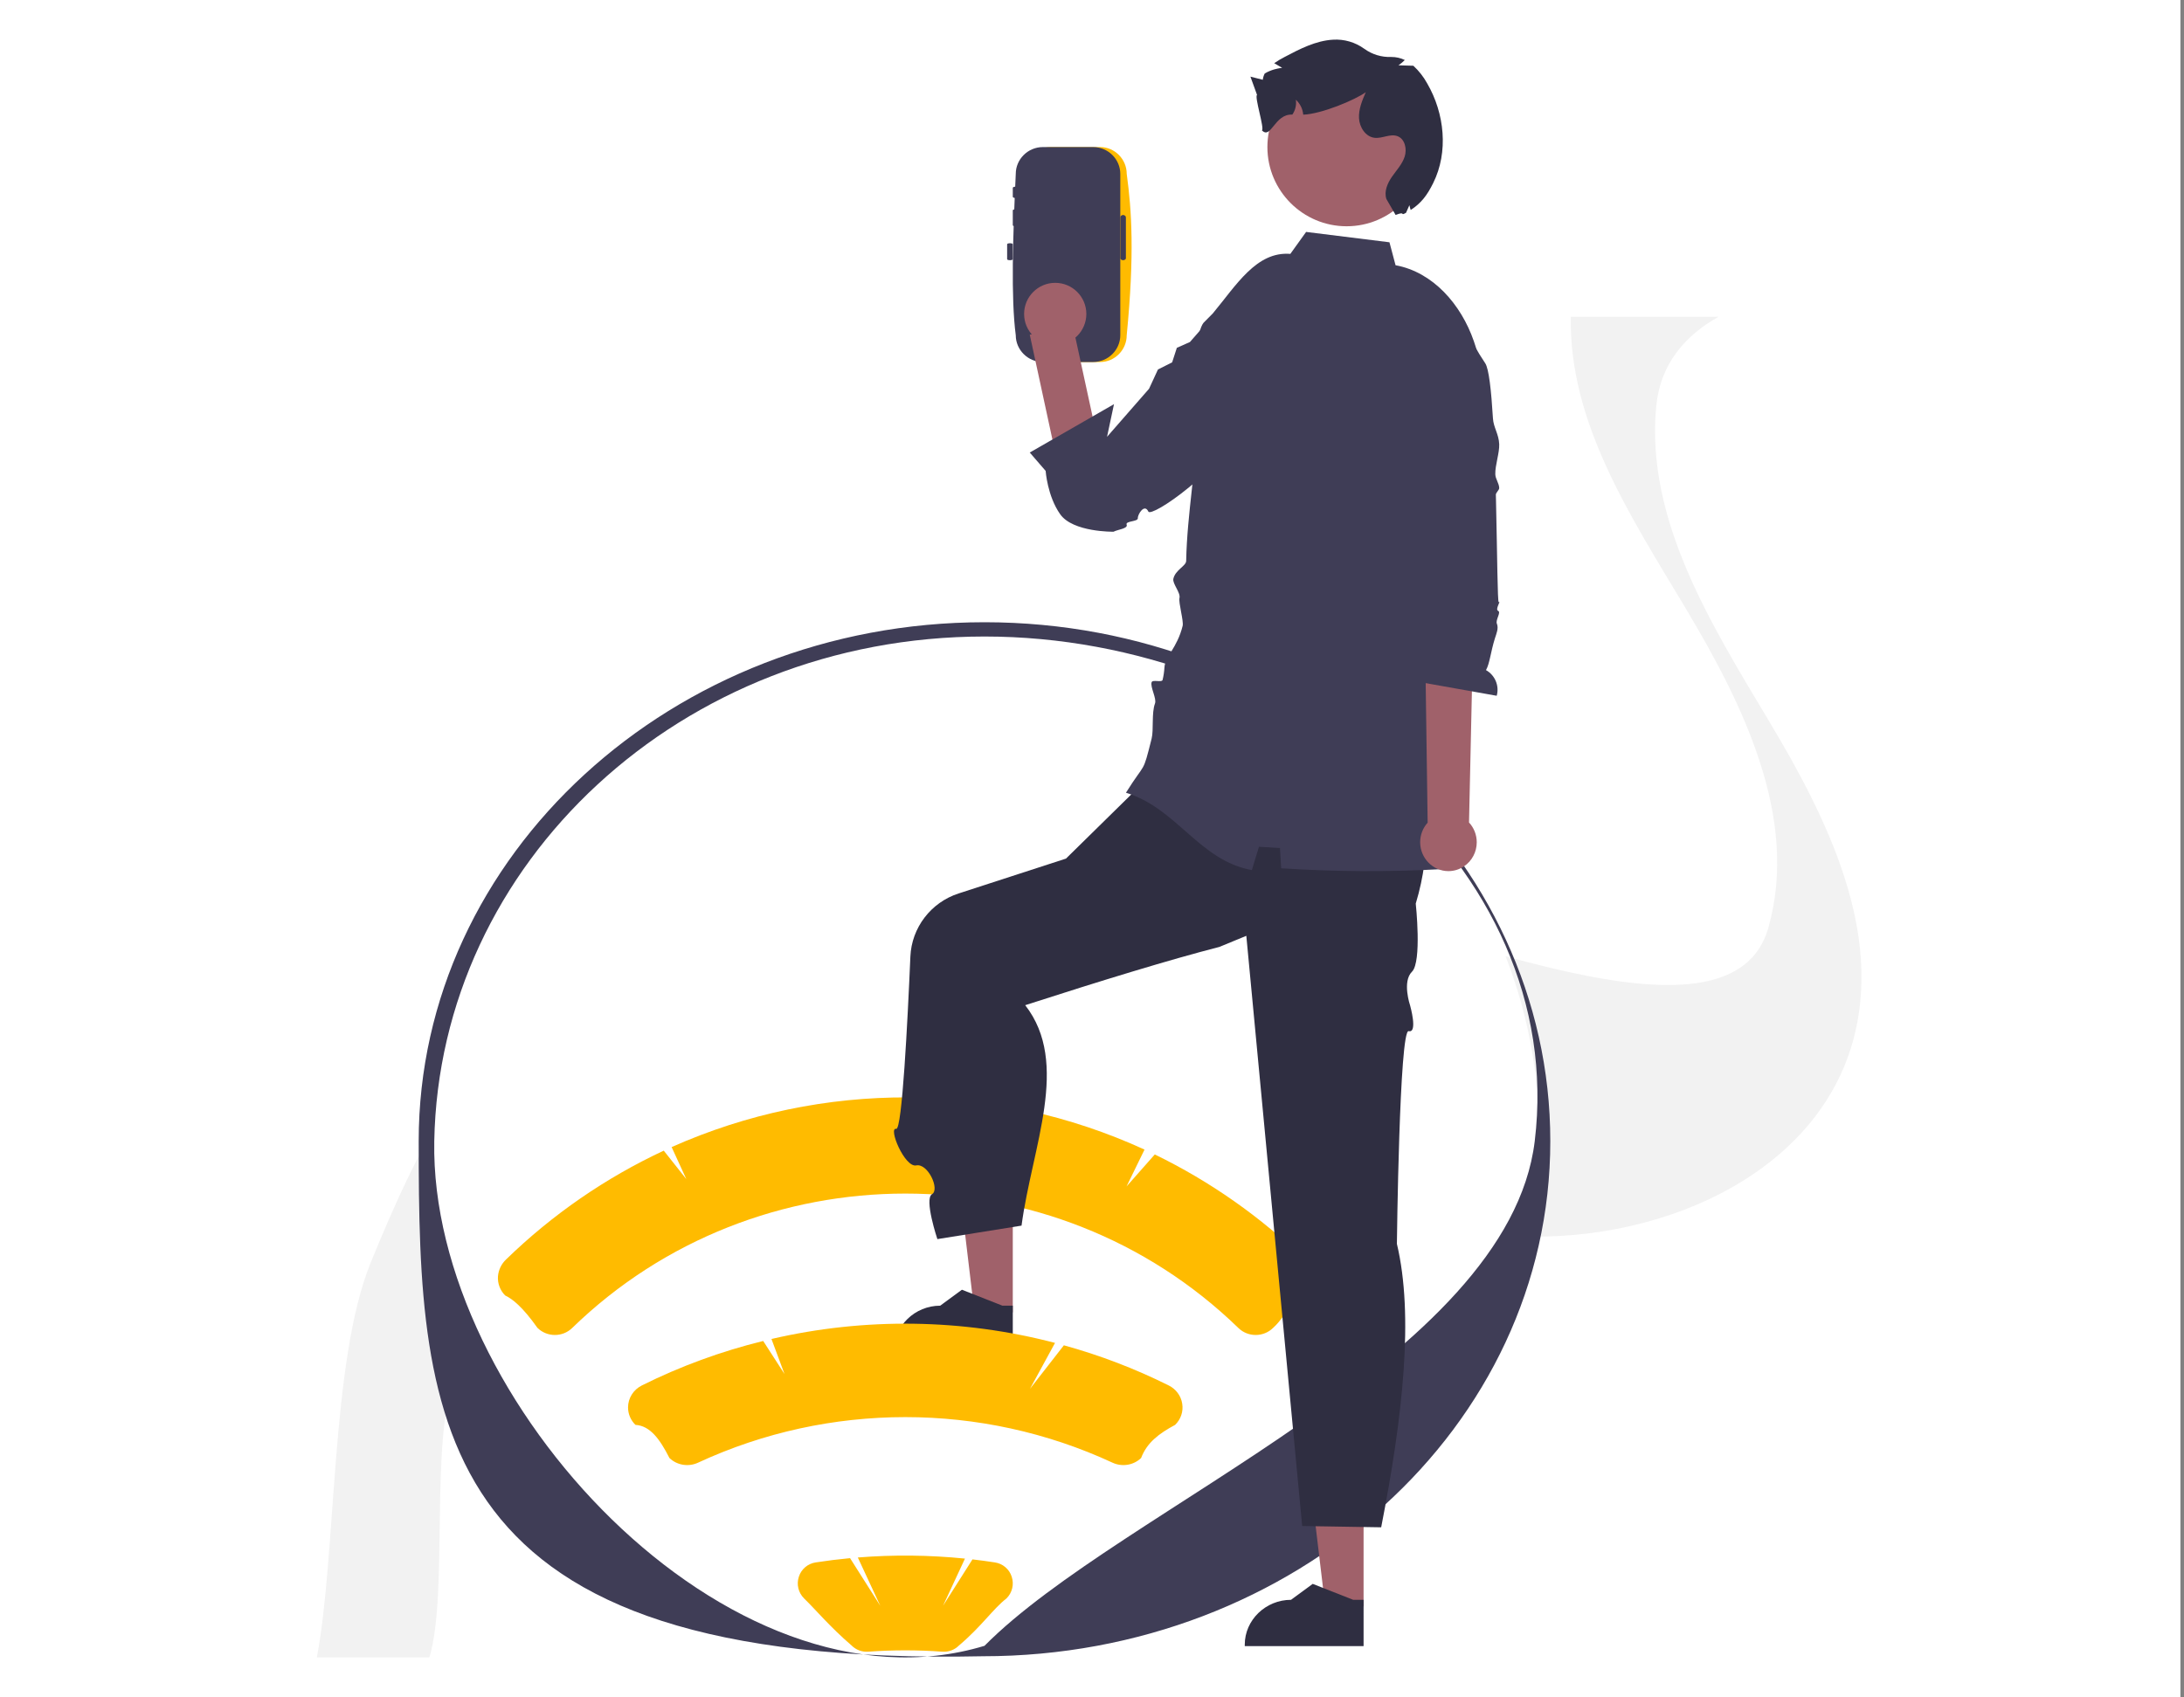 <?xml version="1.0" encoding="UTF-8"?>
<svg width="386px" height="300px" viewBox="0 0 386 300" version="1.1" xmlns="http://www.w3.org/2000/svg" xmlns:xlink="http://www.w3.org/1999/xlink">
    <rect x="0" y="0" width="386" height="300" fill="#808080" stroke="none"/>
    <title>keyword-research copy 63</title>
    <g id="Page-1" stroke="none" stroke-width="1" fill="none" fill-rule="evenodd">
        <g id="keyword-research-copy-63">
            <rect id="Rectangle" fill="#FFFFFF" x="0" y="0" width="385.366" height="300"></rect>
            <g id="Group-28" transform="translate(56, 7)">
                <path d="M0,286 L19.894,286 C23.296,274.567 19.912,247.546 24.396,236.502 C33,215.326 43.992,192.983 64.508,182.643 C73.268,178.228 82.818,176.504 92.572,176.598 C106.047,176.725 119.899,180.335 132.582,185.119 C137.771,187.072 142.911,189.219 148.032,191.413 C167.323,199.686 186.405,208.697 207.151,211.133 C233.402,214.212 264.267,202.491 271.437,177.242 C276.909,157.912 267.054,137.843 256.718,120.579 C246.383,103.315 234.829,84.843 236.717,64.855 C236.723,64.788 236.73,64.714 236.744,64.647 C237.454,57.468 241.749,52.308 247.749,49 L221.626,49 C221.281,67.647 232.09,84.105 241.816,100.356 C252.152,117.613 262.008,137.688 256.536,157.019 C249.365,182.261 189.994,152.672 163.743,149.586 C156.329,148.72 168.105,151.8 161.037,149.586 C149.95,146.117 148.722,177.933 137.933,173.263 C131.216,170.351 124.493,167.459 117.681,164.89 C114.86,163.822 111.979,162.823 109.063,161.897 C109.058,161.897 109.053,161.894 109.05,161.89 C89.474,155.704 68.065,153.296 49.978,162.239 C49.857,162.3 49.728,162.36 49.606,162.421 C29.091,172.753 18.099,195.096 9.495,216.272 C2.386,233.778 3.504,267.535 0,286 Z" id="Fill-2" fill="#F2F2F2"></path>
                <path d="M117.931,284.928 C21.123,286.993 19,244.297 19,193.512 C19,142.727 63.145,103 117.85,103 C172.554,103 216,142.713 216,193.496 C216,244.279 172.635,284.928 117.931,284.928 Z" id="Fill-3" fill="#FFFFFF"></path>
                <path d="M117.718,285.794 C20.14,287.851 18,245.322 18,194.738 C18,144.152 62.86,103 118,103 C173.14,103 218,144.154 218,194.738 C218,245.321 172.858,285.794 117.718,285.794 Z M118,105.524 C64.377,105.524 21.654,145.552 20.752,194.738 C19.912,240.486 72.889,297.573 118,283.952 C142.192,259.51 210.588,233.184 215.248,194.738 C221.174,145.847 171.623,105.524 118,105.524 Z" id="Fill-4" fill="#3F3D56"></path>
                <polygon id="Fill-6" fill="#A0616A" points="184.998 277 178.223 277 175 250 185 250.001"></polygon>
                <path d="M184.999,284 L164,283.999 L164,283.742 C164,279.396 167.69,275.821 172.173,275.82 L172.174,275.82 L176.01,273 L183.167,275.821 L185,275.821 L184.999,284 L184.999,284 Z" id="Fill-7" fill="#2F2E41"></path>
                <path d="M174.662,215.753 C166.857,208.146 157.888,201.844 148.096,197.087 L143.102,202.746 L146.283,196.226 C119.785,184.081 89.327,183.92 62.703,195.783 L65.298,201.441 L61.313,196.413 C51.026,201.215 41.613,207.711 33.462,215.632 C32.625,216.416 32.107,217.485 32.01,218.63 C31.925,219.888 32.389,221.123 33.28,222.012 C34.536,222.609 36.326,223.979 38.985,227.738 C40.67,229.406 43.411,229.423 45.116,227.775 C77.741,196.078 130.259,196.078 162.884,227.775 C164.589,229.423 167.33,229.406 169.015,227.738 C171.691,225.322 172.316,221.908 174.615,222.117 C175.424,221.332 175.916,220.273 175.994,219.146 C176.062,217.875 175.576,216.635 174.662,215.753 Z" id="Fill-8" fill="#FFBB00"></path>
                <polygon id="Fill-9" fill="#A0616A" points="122.999 225 116.223 224.999 113 198 123 198.001"></polygon>
                <path d="M123,232 L102,231.999 L102,231.742 C102,227.396 105.69,223.82 110.174,223.82 L110.174,223.82 L114.01,221 L121.167,223.821 L123,223.821 L123,232 Z" id="Fill-10" fill="#2F2E41"></path>
                <path d="M192.939,128 L144.342,133.049 L132.401,144.784 L113.407,150.953 C108.521,152.539 105.119,157 104.9,162.108 C104.407,173.629 103.43,192.758 102.398,192.557 C100.923,192.271 103.872,199.439 105.936,199.023 C108.001,198.607 110.149,203.28 108.721,204.111 C107.293,204.943 109.671,212.052 109.671,212.052 L124.547,209.668 C126.409,195.7 133.209,180.976 125.194,170.699 C138.768,166.318 150.726,162.655 159.519,160.397 L164.274,158.434 L174.148,262.772 L188.11,263 C191.963,243.288 193.899,225.547 190.887,212.89 C190.887,212.89 191.32,174.87 192.971,175.285 C194.622,175.701 193.222,170.748 193.222,170.748 C193.222,170.748 191.777,166.53 193.553,164.78 C195.33,163.029 194.22,152.737 194.22,152.737 C197.156,142.996 196.273,134.953 192.939,128 Z" id="Fill-11" fill="#2F2E41"></path>
                <path d="M197.995,105.451 C198.471,103.294 198.947,101.138 199.423,98.981 C200.76,92.942 202.095,86.906 203.428,80.873 C205.178,72.967 206.935,64.787 205.43,56.832 C205.204,55.635 204.888,54.458 204.485,53.31 C202.23,46.799 197.253,41.092 190.651,39.89 L189.573,35.831 L174.843,34 L172.055,37.883 C166.055,37.399 162.493,43.433 158.353,48.406 L156.708,50.068 C155.509,51.582 155.263,57.271 154.515,58.929 C151.186,66.299 155.773,59.136 155.612,67.236 C155.444,75.629 153.81,83.773 153.643,92.166 C153.625,93.066 151.706,93.753 151.376,95.332 C151.198,96.184 152.684,97.764 152.459,98.717 C152.266,99.531 153.227,102.799 153.021,103.639 C152.065,107.537 149.899,109.073 149.804,110.995 C149.761,111.735 149.652,112.47 149.478,113.19 C149.36,113.701 147.699,113.088 147.537,113.607 C147.266,114.479 148.461,116.487 148.133,117.36 C147.5,119.049 147.926,122.032 147.537,123.576 C145.908,130.056 146.533,127.485 143,133.139 C152.044,135.9 155.951,145.148 165.254,146.813 C165.673,145.445 166.091,144.072 166.508,142.696 C167.741,142.776 168.982,142.851 170.223,142.919 C170.292,144.114 170.362,145.309 170.433,146.497 C179.863,147.111 189.321,147.163 198.758,146.652 C198.442,145.695 198.189,144.717 198.002,143.725 C197.484,140.968 198.597,137.976 198.716,135.247 C198.8,133.225 197.848,131.507 197.876,129.329 C197.883,128.926 200.124,128.587 200.117,128.176 C200.081,124.556 198.044,119.712 198.716,116.156 C199.416,112.5 197.197,109.085 197.995,105.452 L197.995,105.451 Z" id="Fill-12" fill="#3F3D56"></path>
                <path d="M129.693,19 C127.12,19.003 125.003,21.139 125,23.734 L125,52.265 C125.003,54.861 127.12,56.997 129.693,57 L138.443,57 C141.016,56.997 143.133,54.861 143.136,52.265 C144.53,37.929 144.018,30.192 143.136,23.734 C143.133,21.139 141.016,19.003 138.443,19 L129.693,19 Z" id="Fill-13" fill="#FFBB00"></path>
                <path d="M128.307,19 C125.685,19.003 123.529,21.139 123.526,23.734 C123.014,34.95 122.658,45.645 123.526,52.265 C123.529,54.861 125.685,56.997 128.307,57 L137.219,57 C139.841,56.997 141.997,54.861 142,52.265 L142,23.734 C141.997,21.139 139.841,19.003 137.219,19 L128.307,19 Z" id="Fill-14" fill="#3F3D56"></path>
                <path d="M150.665,59.865 C150.665,59.865 159.061,59.527 154.787,63.127 C152.006,65.469 145.745,81.777 139.239,83.75 C138.692,83.916 138.123,84 137.553,84 C134.835,84 132.466,82.098 131.897,79.459 L126,52.163 L133.704,51 L138.398,72.604 L150.665,59.865 Z" id="Fill-15" fill="#A0616A"></path>
                <path d="M130.5,43 C133.535,43 136,45.464 136,48.5 C136,51.536 133.535,54 130.5,54 C127.465,54 125,51.536 125,48.5 C125,45.464 127.465,43 130.5,43 Z" id="Fill-16" fill="#A0616A"></path>
                <path d="M162.01,45.375 C167.02,49.072 168.494,61.194 165.347,66.517 C159.329,76.69 147.467,84.524 146.96,83.436 C146.268,81.946 145.061,83.947 145.102,84.602 C145.142,85.257 142.857,85.061 143.123,85.754 C143.39,86.447 141.586,86.598 140.803,86.999 C140.803,86.999 133.635,87.119 131.373,83.904 C129.111,80.69 128.808,76.247 128.808,76.247 L126,73.001 L140.886,64.45 L139.659,70.221 L147.085,61.725 L148.657,58.316 L151.164,57.058 L151.995,54.489 L154.307,53.462 L163.45,43 L162.01,45.375 Z" id="Fill-17" fill="#3F3D56"></path>
                <path d="M202.769,146.138 C204.16,145.199 205,143.604 205,141.899 C205,140.598 204.511,139.344 203.635,138.401 L204.655,92 L195.69,93.427 L196.323,138.433 C195.472,139.375 195,140.611 195,141.894 C195,144.695 197.254,147 199.993,147 C200.981,147 201.947,146.7 202.769,146.138 Z" id="Fill-18" fill="#A0616A"></path>
                <path d="M203.947,52 C203.947,52 203.327,52.461 206.506,57.229 C207.137,58.174 207.564,61.986 207.863,66.961 C207.961,68.581 208.898,69.72 208.971,71.529 C209.033,73.063 208.233,75.25 208.28,76.842 C208.306,77.691 208.949,78.43 208.971,79.279 C208.98,79.633 208.369,80.1 208.378,80.453 C208.387,80.833 208.396,81.212 208.405,81.591 C208.624,91.046 208.67,99.585 208.887,99.44 C209.35,99.133 208.201,100.722 208.775,100.988 C209.35,101.253 208.285,102.57 208.559,103.253 C208.894,104.084 208.478,105.002 208.215,105.837 C207.457,108.247 207.293,110.317 206.634,111.462 C208.239,112.368 209.023,114.244 208.53,116 L195.357,113.656 C193.751,111.124 193.983,108.467 195.077,108.004 L194.752,99.765 L191,57.138 L201.995,52.307 L203.947,52 Z" id="Fill-19" fill="#3F3D56"></path>
                <path d="M123.5,26 C123.225,26 123,26.09 123,26.2 L123,27.8 C123,27.91 123.225,28 123.5,28 C123.775,28 124,27.91 124,27.8 L124,26.2 C124,26.09 123.775,26 123.5,26 Z" id="Fill-20" fill="#3F3D56"></path>
                <path d="M123.5,30 C123.225,30 123,30.077 123,30.172 L123,32.829 C123,32.923 123.225,33 123.5,33 C123.775,33 124,32.923 124,32.829 L124,30.172 C124,30.077 123.775,30 123.5,30 Z" id="Fill-21" fill="#3F3D56"></path>
                <path d="M142.5,31 C142.202,31.026 141.984,31.231 142.01,31.457 L142.01,38.543 C142.004,38.568 142,38.594 142,38.62 C142,38.828 142.226,39 142.5,39 C142.774,39 143,38.828 143,38.62 C143,38.594 142.996,38.568 142.99,38.543 L142.99,31.457 C143.016,31.231 142.798,31.026 142.5,31 Z" id="Fill-22" fill="#3F3D56"></path>
                <path d="M122.5,36 C122.225,36 122,36.077 122,36.171 L122,38.829 C122,38.923 122.225,39 122.5,39 C122.775,39 123,38.923 123,38.829 L123,36.171 C123,36.077 122.775,36 122.5,36 Z" id="Fill-23" fill="#3F3D56"></path>
                <path d="M182,5 C189.727,5 196,11.273 196,19 C196,26.727 189.727,33 182,33 C174.273,33 168,26.727 168,19 C168,11.273 174.273,5 182,5 Z" id="Fill-24" fill="#A0616A"></path>
                <path d="M197.303,25.361 C196.222,27.541 195.194,28.904 193.326,30.123 C193.232,29.845 193.155,29.561 193.097,29.273 C192.898,29.721 192.704,30.168 192.501,30.618 C191.319,31.283 192.594,30.256 190.66,31 L189.033,28.185 C188.588,26.848 189.219,25.392 190.022,24.236 C190.825,23.084 191.826,22.028 192.262,20.689 C192.698,19.349 192.311,17.575 191.005,17.077 C189.718,16.579 188.297,17.524 186.93,17.36 C185.351,17.172 184.277,15.506 184.191,13.904 C184.106,12.302 184.754,10.764 185.388,9.298 C183.477,10.679 177.556,13.154 174.332,13.272 C174.245,12.259 173.78,11.315 173.031,10.633 C173.162,11.556 172.94,12.495 172.408,13.258 C169.252,13.095 168.659,17.717 167.03,16.043 C167.538,15.785 165.664,10.041 166.172,9.783 C165.781,8.701 165.39,7.623 165,6.548 C165.725,6.732 166.456,6.92 167.186,7.103 C167.231,6.71 167.35,6.329 167.535,5.98 C168.055,5.681 168.609,5.446 169.184,5.278 C169.369,5.228 169.56,5.178 169.752,5.136 C170.036,5.072 170.324,5.025 170.614,4.994 C170.194,4.749 169.771,4.51 169.35,4.259 C169.299,4.231 169.254,4.201 169.204,4.172 C169.795,3.763 170.412,3.393 171.052,3.067 C173.748,1.644 176.547,0.195 179.586,0.017 C181.561,-0.109 183.519,0.459 185.124,1.625 C186.509,2.628 188.186,3.137 189.89,3.071 C190.718,3.064 191.537,3.248 192.285,3.609 C191.942,3.957 191.567,4.271 191.166,4.547 C192.043,4.57 192.916,4.594 193.794,4.622 C194.777,5.524 195.606,6.583 196.248,7.757 C199.324,13.056 200.027,19.871 197.303,25.361 Z" id="Fill-25" fill="#2F2E41"></path>
                <path d="M152.943,241.136 C152.728,239.753 151.839,238.555 150.559,237.923 C144.637,234.968 138.43,232.591 132.028,230.825 L126.037,238.523 L130.465,230.4 C114.079,226.115 96.852,225.876 80.348,229.707 L82.651,235.899 L78.888,230.061 C71.456,231.883 64.26,234.52 57.438,237.923 C55.944,238.669 55,240.173 55,241.809 C55,242.965 55.472,244.075 56.31,244.893 C58.9,245.049 60.61,247.394 62.317,250.749 C63.654,252.036 65.688,252.366 67.381,251.571 C90.534,240.836 117.463,240.836 140.617,251.571 C142.309,252.366 144.343,252.036 145.679,250.749 C146.706,248.037 148.821,246.433 151.687,244.893 C152.703,243.913 153.172,242.511 152.943,241.136 Z" id="Fill-26" fill="#FFBB00"></path>
                <path d="M119.826,269.206 C118.516,269.003 117.198,268.825 115.872,268.673 L110.674,276.866 L114.547,268.533 C108.255,267.896 101.916,267.83 95.612,268.336 L99.576,276.866 L94.239,268.453 C92.203,268.645 90.181,268.896 88.174,269.206 C86.774,269.412 85.612,270.397 85.191,271.735 C84.741,273.084 85.101,274.574 86.116,275.577 C88.262,277.66 90.628,280.552 94.517,283.899 C95.284,284.67 96.356,285.069 97.446,284.99 C99.601,284.832 101.806,284.752 104,284.752 L104,284.752 C106.194,284.752 108.399,284.832 110.554,284.99 C111.644,285.067 112.715,284.669 113.483,283.899 C117.499,280.504 119.528,277.39 121.884,275.577 C122.899,274.574 123.258,273.084 122.81,271.735 C122.388,270.397 121.226,269.411 119.826,269.206 Z" id="Fill-27" fill="#FFBB00"></path>
            </g>
        </g>
    </g>
</svg>
